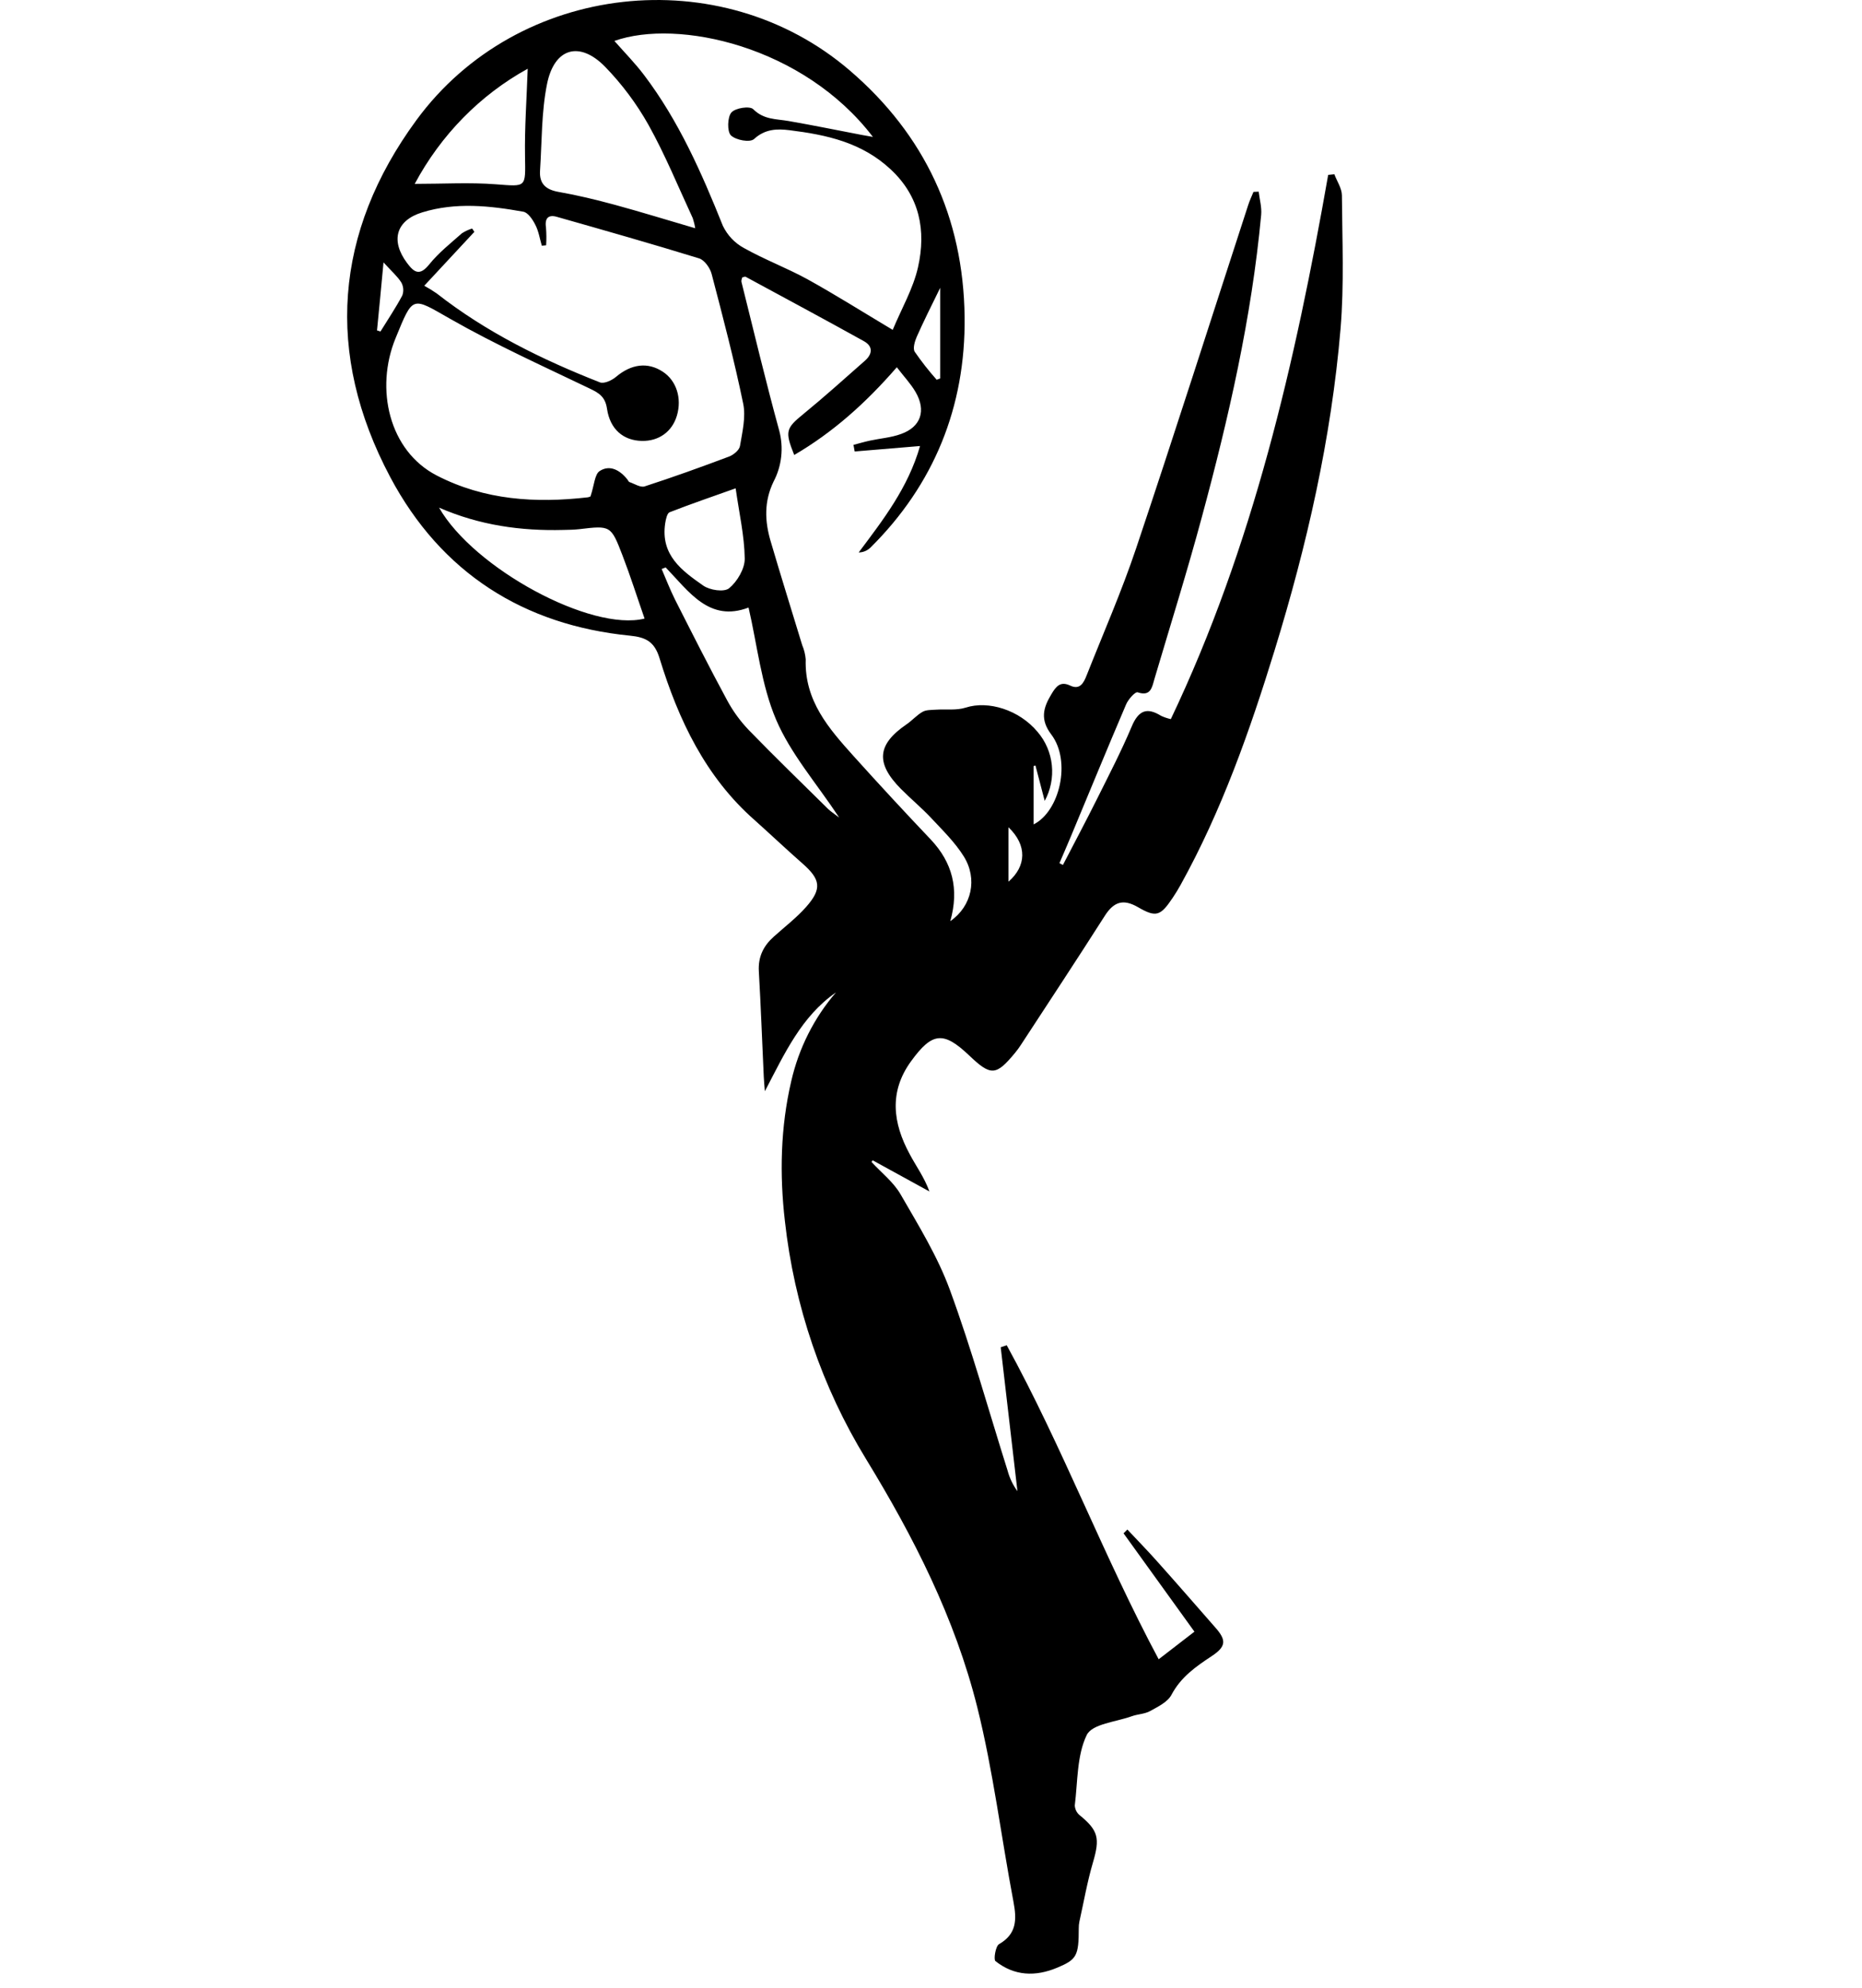 <svg width="59" height="63" viewBox="0 0 59 63" fill="none" xmlns="http://www.w3.org/2000/svg">
<path d="M26.488 31.445C25.392 32.205 24.858 33.386 24.236 34.575C24.224 34.422 24.208 34.269 24.201 34.116C24.149 33.002 24.109 31.888 24.045 30.776C24.018 30.311 24.195 29.966 24.519 29.677C24.862 29.368 25.233 29.085 25.539 28.741C26.053 28.16 26.005 27.865 25.423 27.355C24.91 26.905 24.412 26.432 23.906 25.98C22.358 24.617 21.498 22.813 20.899 20.857C20.739 20.333 20.471 20.191 19.957 20.14C16.606 19.808 13.978 18.159 12.36 15.107C10.293 11.208 10.591 7.358 13.193 3.808C16.409 -0.578 22.845 -1.273 26.929 2.235C29.296 4.266 30.526 6.886 30.565 10.039C30.599 12.892 29.59 15.361 27.579 17.353C27.478 17.449 27.346 17.503 27.209 17.504C27.984 16.469 28.772 15.459 29.153 14.132L27.081 14.305L27.044 14.095C27.218 14.05 27.39 13.999 27.564 13.961C27.893 13.89 28.236 13.866 28.55 13.751C29.178 13.528 29.354 13.011 29.012 12.422C28.861 12.16 28.646 11.936 28.417 11.636C27.438 12.765 26.394 13.699 25.166 14.416C24.863 13.663 24.904 13.569 25.458 13.117C26.117 12.578 26.752 12.006 27.395 11.439C27.64 11.23 27.679 10.98 27.374 10.81C26.13 10.119 24.877 9.447 23.625 8.769C23.604 8.757 23.564 8.781 23.517 8.792C23.509 8.836 23.483 8.888 23.494 8.931C23.886 10.504 24.262 12.077 24.689 13.638C24.836 14.182 24.773 14.764 24.511 15.26C24.208 15.889 24.231 16.508 24.416 17.139C24.739 18.242 25.085 19.341 25.418 20.438C25.479 20.581 25.517 20.735 25.53 20.891C25.488 22.209 26.267 23.087 27.047 23.956C27.85 24.848 28.665 25.729 29.491 26.598C30.173 27.321 30.401 28.161 30.111 29.186C30.793 28.716 30.983 27.844 30.537 27.132C30.257 26.685 29.869 26.307 29.507 25.92C29.203 25.595 28.859 25.311 28.545 24.994C27.736 24.177 27.794 23.585 28.727 22.949C28.903 22.829 29.049 22.657 29.233 22.554C29.349 22.488 29.508 22.497 29.648 22.486C29.967 22.464 30.306 22.515 30.601 22.42C31.317 22.189 32.297 22.492 32.878 23.191C33.131 23.485 33.289 23.854 33.329 24.246C33.369 24.638 33.29 25.033 33.103 25.376C33.002 24.976 32.901 24.615 32.809 24.252L32.751 24.273V26.12C33.578 25.71 33.952 24.117 33.312 23.273C32.956 22.803 33.05 22.434 33.312 22C33.462 21.747 33.599 21.574 33.91 21.722C34.22 21.87 34.339 21.634 34.431 21.4C34.961 20.059 35.543 18.736 36.001 17.369C37.215 13.755 38.369 10.123 39.55 6.499C39.596 6.355 39.662 6.218 39.718 6.08L39.883 6.073C39.912 6.317 39.984 6.565 39.962 6.807C39.659 10.071 38.93 13.247 38.079 16.395C37.617 18.11 37.086 19.805 36.581 21.509C36.505 21.768 36.469 22.078 36.048 21.935C35.971 21.909 35.744 22.163 35.678 22.328C35.084 23.717 34.511 25.115 33.929 26.51C33.812 26.79 33.69 27.069 33.57 27.349L33.68 27.406C34.041 26.709 34.41 26.017 34.76 25.315C35.139 24.555 35.531 23.799 35.861 23.016C36.076 22.504 36.345 22.404 36.789 22.68C36.889 22.726 36.993 22.761 37.099 22.785C39.701 17.319 41.043 11.477 42.085 5.542L42.281 5.522C42.364 5.744 42.518 5.966 42.52 6.189C42.53 7.599 42.594 9.02 42.477 10.418C42.184 13.895 41.411 17.278 40.39 20.597C39.601 23.161 38.71 25.688 37.41 28.035C37.334 28.171 37.254 28.305 37.167 28.434C36.773 29.022 36.64 29.081 36.055 28.741C35.584 28.47 35.288 28.575 35.003 29.023C34.13 30.393 33.235 31.75 32.348 33.107C32.292 33.194 32.23 33.278 32.164 33.358C31.558 34.092 31.397 34.098 30.703 33.435C29.894 32.669 29.539 32.702 28.871 33.621C28.163 34.591 28.291 35.581 28.823 36.565C29.025 36.948 29.287 37.299 29.45 37.751L27.652 36.764L27.615 36.816C27.927 37.156 28.311 37.451 28.537 37.844C29.105 38.828 29.712 39.812 30.101 40.876C30.789 42.751 31.325 44.687 31.927 46.596C31.99 46.831 32.096 47.052 32.239 47.247C32.063 45.727 31.886 44.207 31.709 42.687L31.9 42.624C33.668 45.847 34.974 49.322 36.714 52.573L37.847 51.698L35.601 48.582L35.722 48.462C36.049 48.81 36.382 49.151 36.701 49.511C37.308 50.189 37.901 50.874 38.505 51.562C38.864 51.966 38.857 52.166 38.396 52.472C37.897 52.802 37.422 53.129 37.12 53.698C36.997 53.93 36.691 54.076 36.444 54.213C36.271 54.31 36.052 54.309 35.861 54.378C35.364 54.559 34.606 54.618 34.434 54.974C34.12 55.622 34.15 56.451 34.056 57.207C34.06 57.266 34.075 57.324 34.101 57.376C34.128 57.429 34.164 57.475 34.209 57.512C34.806 58 34.856 58.246 34.633 59.006C34.452 59.62 34.342 60.257 34.202 60.885C34.188 60.954 34.181 61.024 34.182 61.094C34.182 61.971 34.117 62.087 33.499 62.345C32.81 62.634 32.141 62.611 31.542 62.136C31.478 62.084 31.547 61.661 31.656 61.599C32.215 61.278 32.221 60.823 32.113 60.256C31.724 58.203 31.471 56.113 30.966 54.092C30.258 51.261 28.944 48.687 27.441 46.228C26.045 43.947 25.166 41.368 24.87 38.684C24.7 37.216 24.73 35.718 25.072 34.255C25.311 33.211 25.798 32.245 26.488 31.445V31.445ZM13.443 9.054C13.579 9.128 13.711 9.209 13.838 9.297C15.413 10.53 17.175 11.394 19.009 12.115C19.14 12.166 19.382 12.055 19.515 11.944C20 11.534 20.52 11.46 21.004 11.779C21.434 12.062 21.611 12.618 21.449 13.167C21.299 13.677 20.876 13.982 20.337 13.97C19.757 13.958 19.331 13.608 19.234 12.952C19.179 12.572 18.982 12.452 18.686 12.311C17.206 11.6 15.705 10.924 14.277 10.109C13.04 9.406 13.098 9.341 12.533 10.718C11.879 12.313 12.322 14.283 13.839 15.066C15.356 15.849 16.974 15.947 18.619 15.758C18.695 15.749 18.767 15.694 18.714 15.718C18.83 15.373 18.842 15.028 19.001 14.925C19.323 14.715 19.645 14.895 19.882 15.195C19.903 15.222 19.919 15.264 19.945 15.274C20.106 15.328 20.293 15.455 20.427 15.411C21.325 15.12 22.215 14.799 23.098 14.467C23.24 14.414 23.425 14.264 23.447 14.132C23.522 13.689 23.637 13.211 23.549 12.789C23.264 11.408 22.906 10.043 22.549 8.68C22.499 8.488 22.321 8.239 22.153 8.187C20.653 7.725 19.144 7.296 17.636 6.868C17.383 6.797 17.255 6.907 17.3 7.207C17.315 7.395 17.317 7.584 17.305 7.772L17.168 7.785C17.103 7.562 17.067 7.322 16.961 7.12C16.877 6.954 16.73 6.734 16.582 6.708C15.517 6.517 14.44 6.402 13.379 6.729C12.545 6.984 12.368 7.625 12.898 8.333C13.118 8.628 13.294 8.758 13.598 8.381C13.901 8.004 14.279 7.709 14.637 7.391C14.738 7.326 14.847 7.275 14.961 7.241L15.031 7.346L13.443 9.054ZM28.286 10.454C28.569 9.773 28.935 9.147 29.088 8.469C29.351 7.304 29.143 6.225 28.223 5.367C27.302 4.508 26.183 4.271 25.022 4.126C24.623 4.077 24.247 4.082 23.892 4.406C23.764 4.523 23.314 4.441 23.159 4.288C23.037 4.167 23.049 3.711 23.174 3.565C23.3 3.42 23.756 3.35 23.867 3.46C24.203 3.796 24.595 3.766 24.985 3.834C25.763 3.969 26.538 4.128 27.311 4.276C27.413 4.296 27.514 4.312 27.659 4.338C25.461 1.459 21.475 0.584 19.468 1.297C19.785 1.658 20.122 1.999 20.41 2.381C21.503 3.823 22.231 5.472 22.904 7.153C23.049 7.455 23.282 7.701 23.57 7.857C24.219 8.223 24.923 8.486 25.576 8.843C26.454 9.328 27.299 9.862 28.29 10.454H28.286ZM22.029 7.232C22.012 7.123 21.985 7.016 21.951 6.912C21.492 5.923 21.078 4.906 20.549 3.958C20.169 3.282 19.704 2.661 19.168 2.11C18.359 1.287 17.562 1.521 17.333 2.664C17.154 3.554 17.172 4.487 17.112 5.402C17.082 5.83 17.303 6.011 17.701 6.081C18.297 6.185 18.888 6.329 19.473 6.487C20.314 6.716 21.147 6.974 22.029 7.232ZM13.912 16.084C15.015 18.014 18.738 20.024 20.424 19.599C20.19 18.927 19.976 18.251 19.722 17.592C19.359 16.648 19.347 16.648 18.351 16.767C18.184 16.786 18.015 16.787 17.845 16.791C16.509 16.825 15.204 16.647 13.912 16.084V16.084ZM21.092 17.979L20.965 18.028C21.105 18.352 21.232 18.684 21.39 18.999C21.929 20.063 22.467 21.128 23.034 22.177C23.221 22.527 23.455 22.848 23.727 23.132C24.55 23.98 25.399 24.802 26.24 25.632C26.319 25.709 26.415 25.769 26.591 25.904C25.867 24.81 25.054 23.885 24.591 22.8C24.122 21.698 23.995 20.439 23.719 19.25C22.474 19.724 21.83 18.743 21.093 17.979H21.092ZM13.141 5.826C14.045 5.826 14.881 5.776 15.709 5.839C16.687 5.913 16.652 5.956 16.636 4.952C16.621 4.054 16.687 3.154 16.721 2.178C15.212 3.009 13.969 4.277 13.141 5.826ZM23.31 15.472C22.595 15.727 21.9 15.964 21.216 16.231C21.139 16.261 21.097 16.454 21.078 16.578C20.923 17.594 21.618 18.088 22.281 18.553C22.492 18.701 22.943 18.769 23.104 18.638C23.358 18.429 23.602 18.02 23.598 17.7C23.588 16.977 23.422 16.265 23.31 15.47V15.472ZM29.792 9.118C29.489 9.737 29.257 10.198 29.048 10.672C28.985 10.815 28.919 11.042 28.984 11.145C29.198 11.455 29.43 11.751 29.68 12.032L29.792 11.991V9.118ZM11.946 10.469L12.056 10.503C12.289 10.125 12.538 9.756 12.747 9.363C12.772 9.296 12.782 9.225 12.777 9.153C12.771 9.082 12.751 9.012 12.716 8.95C12.595 8.756 12.412 8.601 12.152 8.313C12.078 9.135 12.01 9.801 11.946 10.469ZM31.954 27.936C32.52 27.447 32.555 26.783 31.954 26.211V27.936Z" fill="black"/>
</svg>
